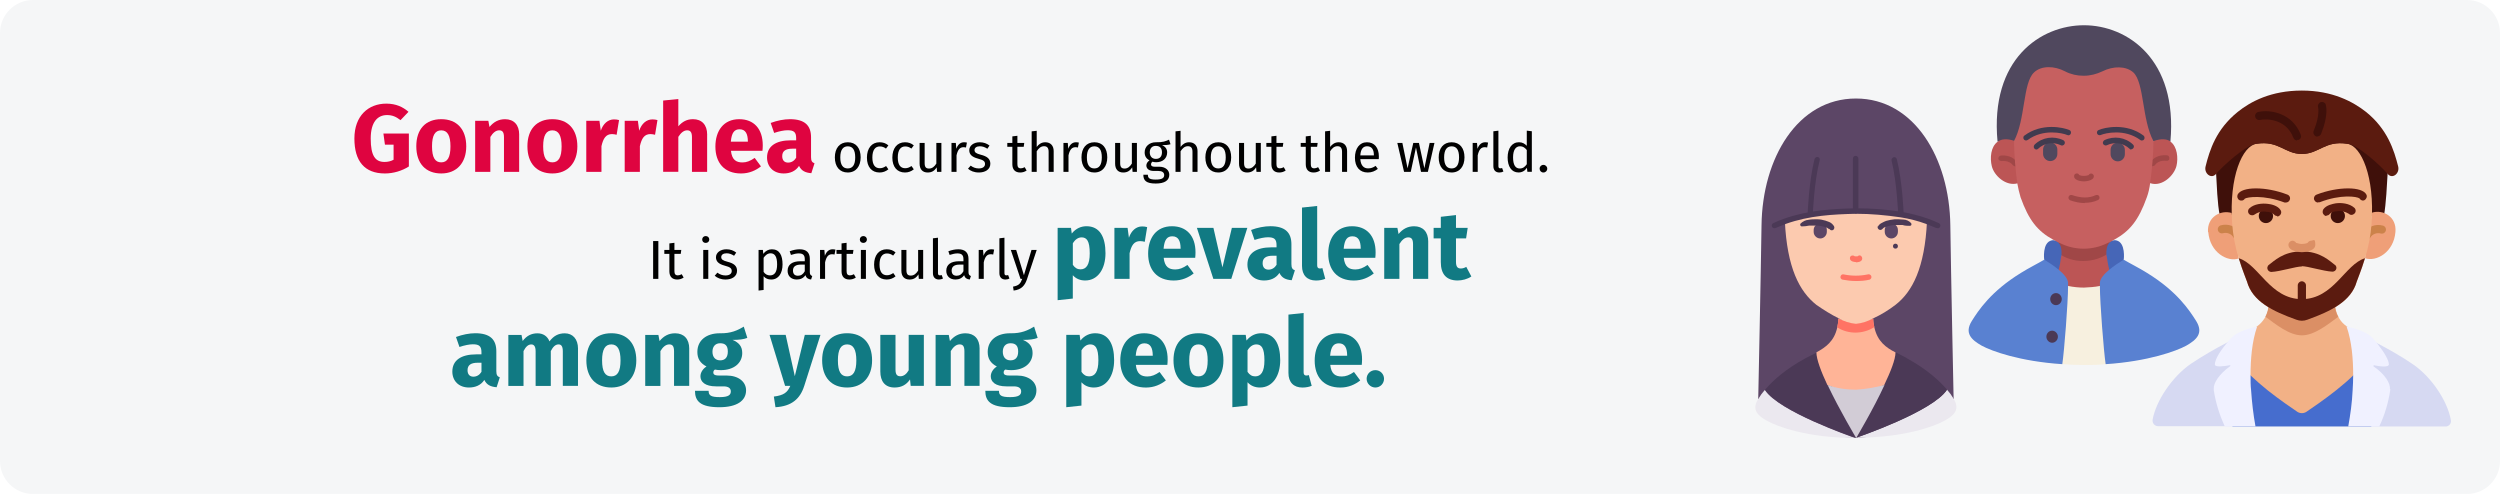 <?xml version="1.0" encoding="UTF-8"?>
<svg xmlns="http://www.w3.org/2000/svg" id="Ebene_1" version="1.1" viewBox="0 0 911 180">
  <defs>
    <style>
      .st0 {
        fill: #5c4666;
      }

      .st1 {
        fill: #f5f6f7;
        fill-rule: evenodd;
      }

      .st2 {
        fill: #5981d1;
      }

      .st3 {
        fill: #d6d9f2;
      }

      .st4 {
        fill: #466dce;
      }

      .st5 {
        fill: #ef9f78;
      }

      .st6 {
        fill: #f0f1ff;
      }

      .st7 {
        fill: #bc5555;
      }

      .st8 {
        fill: #c66060;
      }

      .st9 {
        fill: #5b1b0f;
      }

      .st10 {
        fill: #fccaaf;
      }

      .st11 {
        fill: #ebe8ef;
      }

      .st12 {
        fill: #4b3956;
      }

      .st13 {
        fill: #413b4f;
      }

      .st14 {
        fill: #ff7364;
      }

      .st15 {
        fill: #ffb497;
      }

      .st16 {
        fill: #f7f0df;
      }

      .st17 {
        fill: #df0440;
      }

      .st18 {
        fill: #cc824a;
      }

      .st19 {
        fill: #117a83;
      }

      .st20 {
        fill: #f2b186;
      }

      .st21 {
        fill: #50485e;
      }

      .st22 {
        fill: #4666b7;
      }

      .st23 {
        fill: #d2ccd6;
      }

      .st24 {
        fill: #a04747;
      }

      .st25 {
        fill: #3f100a;
      }

      .st26 {
        fill: #db8f65;
      }
    </style>
  </defs>
  <g id="Page-1">
    <g id="Illustrationen_Gürtelrose">
      <g id="gonorrhoe-haeufigkeit">
        <path id="Mask" class="st1" d="M12,0h887c6.6,0,12,5.4,12,12v156c0,6.6-5.4,12-12,12H12c-6.6,0-12-5.4-12-12V12C0,5.4,5.4,0,12,0Z"></path>
      </g>
    </g>
  </g>
  <g>
    <path class="st0" d="M710.7,82.1c-.3-24.4-13.1-46.2-34.4-46.2s-34.1,21.8-34.4,46.2c-.2,15.6-1.2,63.3-1.2,63.3h71.2s-1-47.6-1.2-63.3h0Z"></path>
    <path class="st0" d="M709.5,142c-2.8-3.3-7.3-7.5-14.9-11.6-1.3-.7-2.6-1.3-3.9-2-1.8-.9-3.5-2.1-4.9-3.5-6.3,0-12.6.2-18.9-.3-1.4,1.6-3.1,2.9-5.1,3.8-1.3.7-2.7,1.3-4,2-7.5,4.1-12.1,8.3-14.8,11.5h0c-1.1,1.3,15.6,17.6,33.2,17.6s34.2-16.3,33.2-17.5h.1Z"></path>
    <path class="st11" d="M711.9,145.3c2.4,3.9.2,6.1-3.3,8-3.6,2-14.6,6.2-32.2,6.2h0c.4-.2,27.9-9.5,33.1-17.5.9,1,1.7,2.1,2.4,3.3h0Z"></path>
    <path class="st11" d="M676.2,159.6h0c-17.6,0-28.6-4.2-32.2-6.2-3.5-1.9-5.8-4.1-3.3-8,.7-1.2,1.5-2.3,2.4-3.3h0c5,7.8,31.5,17,33.1,17.6h0v-.1Z"></path>
    <path class="st12" d="M676.3,159.6h0c-1.6-.6-28.1-9.7-33.1-17.6h0c2.8-3.3,7.4-7.5,14.8-11.5,1.3-.7,2.6-1.3,4-2,0,2.4,1.8,7,4,11.9,4.3,9.1,10.4,19.3,10.4,19.3h0l-.1-.1Z"></path>
    <path class="st12" d="M694.6,130.4c7.5,4.1,12.1,8.3,14.9,11.6-5.2,8-32.7,17.4-33.1,17.5.2-.4,6.2-10.4,10.3-19.3,2.3-4.9,4-9.4,4.1-11.8,1.3.7,2.6,1.3,3.9,2h-.1Z"></path>
    <path class="st15" d="M690.7,128.5c0,2.5-1.8,7-4.1,11.8,0,0-6.1,2.8-10.1,2.8s-7.6-1.6-10.6-2.8c-2.3-4.9-4-9.4-4-11.9,3.3-1.8,6.5-4,7.6-9.1.2-1.1.4-2.1.4-3.2,2.4,1.2,10.2,1.2,12.7,0,0,1.1.2,2.1.4,3.1,1.1,5.2,4.3,7.5,7.7,9.2h0v.1Z"></path>
    <path class="st14" d="M683,119.2c-4.1,2.6-9.4,2.7-13.5.1.2-1.1.4-2.1.4-3.2,2.4,1.2,10.2,1.2,12.7,0,0,1.1.2,2.1.4,3.1h0Z"></path>
    <path class="st10" d="M702.2,80.5c-.8,17.1-5.3,25.8-11.5,30.6-2.5,1.9-5.2,3.6-8.1,4.9-2,1.1-4.1,1.8-6.3,2-2.2-.2-4.4-.9-6.3-2-2.8-1.4-5.5-3.1-8.1-4.9-6.2-4.9-10.7-13.5-11.5-30.6,9-3.2,18-3.6,25.9-3.7h0c5.5,0,11,.4,16.4,1.3,3.2.5,6.4,1.4,9.4,2.4h.1Z"></path>
    <path class="st23" d="M676.3,142c-3.5,0-7-.5-10.3-1.7,4.3,9.1,10.4,19.3,10.4,19.3h0c.2-.4,6.2-10.4,10.3-19.3-3.4.9-6.9,1.5-10.4,1.7Z"></path>
    <path class="st0" d="M689.2,81.4h0c1.3,0,2.4,1.1,2.4,2.4v.7c0,1.3-1.1,2.4-2.4,2.4h0c-1.3,0-2.4-1.1-2.4-2.4v-.7c0-1.3,1.1-2.4,2.4-2.4Z"></path>
    <path class="st0" d="M663.3,86.9h0c-1.3,0-2.4-1.1-2.4-2.4v-.7c0-1.3,1.1-2.4,2.4-2.4h0c1.3,0,2.4,1.1,2.4,2.4v.7c0,1.3-1.1,2.4-2.4,2.4Z"></path>
    <circle class="st12" cx="690.7" cy="89.7" r=".9"></circle>
    <path class="st14" d="M676.3,95.5s-2.2,0-2.2-1.4c0-.6.4-1,1-1,.3,0,.6.1.8.3h1c.4-.4,1-.5,1.4,0,.2.2.3.5.3.8,0,1.4-2.2,1.4-2.2,1.4h0l-.1-.1Z"></path>
    <path class="st14" d="M676.3,102.4c-1.7,0-3.3-.2-4.9-.5-.5-.1-.9-.7-.7-1.2.1-.5.7-.9,1.2-.7h0c2.9.6,5.8.6,8.7,0,.5-.2,1.1.1,1.3.6s-.1,1.1-.6,1.3h0c-1.6.4-3.3.5-4.9.5h-.1Z"></path>
    <g>
      <path class="st12" d="M706,83.1h-.4c-1.2-.5-2.4-1-3.7-1.5-3-1.1-6.1-1.9-9.3-2.4-5.4-.8-10.8-1.3-16.3-1.3-8.2.2-16.9.6-25.6,3.7-1.3.5-2.5,1-3.7,1.5-.5.2-1.1,0-1.3-.5s0-1.1.5-1.3c1.2-.6,2.5-1.1,3.9-1.6,9-3.2,17.9-3.6,26.2-3.8h.1c5.5,0,11.1.4,16.6,1.3,3.3.6,6.5,1.4,9.6,2.5,1.3.5,2.6,1,3.9,1.6.5.2.7.8.5,1.3-.2.4-.5.6-.9.6h0l-.1-.1Z"></path>
      <path class="st12" d="M676.2,77.8c-.6,0-1-.5-1-1v-19c0-.6.4-1,1-1s1,.5,1,1v19c0,.6-.4,1-1,1Z"></path>
      <path class="st12" d="M692.7,79.1c-.5,0-1-.4-1-1,0-.1-.5-11.9-2.4-19.5-.2-.5.2-1.1.7-1.3s1.1.2,1.2.7h0c2,7.8,2.5,19.5,2.5,20,0,.6-.4,1-1,1.1h0Z"></path>
      <path class="st12" d="M659.7,79.1h0c-.6,0-1-.5-1-1.1,0-.5.5-12.1,2.5-20,.1-.5.7-.9,1.2-.8.5.1.9.7.7,1.2h0c-2,7.6-2.5,19.4-2.5,19.5,0,.5-.5,1-1,1l.1.2Z"></path>
      <path class="st12" d="M684.3,82.6c.3-.6.8-1.1,1.5-1.4.5-.3,1-.5,1.5-.7,1-.3,2.1-.5,3.1-.6,1,0,2.1,0,3.1.1,1.1,0,2.2.5,2.9,1.3.2.3.2.7-.1.9h0s-.2.1-.3.1h0c-.9,0-1.8,0-2.7-.3h-2.7c-.9,0-1.8.2-2.6.4l-.6.2c-.2,0-.4.2-.6.2-.3.1-.5.3-.7.5l-.2.2c-.4.4-1,.4-1.4,0-.3-.3-.4-.8-.2-1.2h0v.3Z"></path>
      <path class="st12" d="M666.5,83.5c-.2-.2-.5-.4-.7-.5-.2,0-.4-.1-.6-.2l-.6-.2c-.9-.2-1.7-.4-2.6-.4h-2.7c-.9.2-1.8.3-2.7.3h0c-.4,0-.6-.3-.6-.7,0-.1,0-.2.1-.3.8-.8,1.8-1.3,2.9-1.4,1-.2,2.1-.2,3.1-.2,1.1,0,2.1.2,3.1.5.5.2,1.1.4,1.6.6.6.3,1.1.8,1.5,1.4.3.5.1,1.1-.3,1.4-.4.2-.9.2-1.2-.2l-.2-.2-.1.1Z"></path>
    </g>
  </g>
  <g>
    <path class="st21" d="M759.4,9.2c15.7,0,34.2,12.3,31.5,42.4h-63c-2.8-30.2,15.8-42.4,31.5-42.4h0Z"></path>
    <path class="st7" d="M735.3,66.8h-.1c-4.2,1.2-8.6-2.8-9.4-6.3-.7-2.9-.4-7.1,2.2-8.9,1.4-1,3.4-1.2,6.2-.2,4.2,1.6,7.3,10.1,1.2,15.4h-.1Z"></path>
    <path class="st7" d="M790.9,51.6c2.5,1.8,2.9,6,2.2,8.9-.9,3.5-5.2,7.6-9.4,6.3h-.1c-4.3-4-4.7-11.8,1.2-15.4,2.8-1,4.8-.8,6.2.2h-.1Z"></path>
    <path class="st24" d="M734.3,60.6c-.3,0-.6-.2-.8-.4-1.4-1.9-4-1.5-4.1-1.5-.5,0-1.1-.3-1.2-.8s.3-1.1.8-1.2c.2,0,3.9-.6,6,2.4.3.5.2,1.1-.2,1.4-.2.1-.4.2-.6.2h0l.1-.1Z"></path>
    <path class="st24" d="M784.5,60.6c-.6,0-1-.5-1-1,0-.2,0-.4.2-.6,2.1-3,5.8-2.4,6-2.4.5,0,.9.6.8,1.2,0,.6-.6.9-1.1.8-.1,0-2.7-.4-4.1,1.5-.2.3-.5.4-.8.4v.1Z"></path>
    <path class="st7" d="M769.9,87.7c-.5-.6-20.4.3-21,0-.6,4.2-1.3,8.4-2.3,12.6,1.7,2.4,4.2,4.3,7,5.2,1.5.5,10.1.5,11.6,0,2.8-1,5.3-2.8,7-5.2-.3-1.1-2-9-2.3-12.6Z"></path>
    <path class="st16" d="M770.4,101.4c-1.9.4-3.1,1.3-5.2,2.8-1.9.4-3.8.5-5.8.6-1.9,0-3.9-.2-5.8-.6-1.8-1.1-3.7-2.1-5.7-2.8-1.4-.3-23.2,22-23.2,22,3.5,1.9,11.4,8.3,26.8,9.3,2.5.2,5.1.3,7.9.3h0c2.7,0,5.4,0,7.9-.3,15.5-1,23.3-7.3,26.8-9.3,0,0-22.3-22.3-23.7-22h0Z"></path>
    <path class="st24" d="M768.7,89.8v-3.9h-18.6v3.5c0,.9-.1,1.8-.3,2.7,2.7,2,6.1,3.1,9.4,3,3.5,0,6.9-1.1,9.7-3.2-.1-.7-.2-1.4-.2-2.1h0Z"></path>
    <path class="st2" d="M753.6,103c-.1-1.5-1.6-3.2-3.4-4.7v-.3c.1-1.4-1.9-2.9-3.2-3.3-.7-.2-1.5-.2-2.2,0-2,1.2-5.6,3-8.3,4.7-11.1,6.8-15.6,13.8-18,17.6-2.7,4.4-.2,6.8,3.7,9,3.5,1.9,13.8,5.7,29.3,6.7.7-4.6,2.1-22.4,2.1-28.4v-1.3Z"></path>
    <path class="st2" d="M765.2,103c.1-1.5,1.6-3.2,3.4-4.7v-.3c-.1-1.4,1.9-2.9,3.2-3.3.7-.2,1.5-.2,2.2,0,2,1.2,5.6,3,8.3,4.7,11.1,6.8,15.6,13.8,18,17.6,2.7,4.4.2,6.8-3.7,9-3.5,1.9-13.8,5.7-29.3,6.7-.7-4.6-2.1-22.4-2.1-28.4v-1.2h0v-.1Z"></path>
    <path class="st22" d="M751.1,93.3c-.2,1.7-.5,3.4-.9,5h0c-1.7-1.4-3.5-2.6-5.3-3.7,0,0-.8-6.2,2.7-7,.7-.2,1.4,0,2,.4,1.7,1.1,1.7,3.6,1.6,5.2h0l-.1.1Z"></path>
    <path class="st22" d="M767.7,93.3c.2,1.7.5,3.4.9,5h0c1.7-1.4,3.5-2.6,5.3-3.7,0,0,.8-6.2-2.7-7-.7-.2-1.4,0-2,.4-1.7,1.1-1.7,3.6-1.6,5.2h0l.1.1Z"></path>
    <path class="st8" d="M759.4,27.6c2.3,0,4.6-.6,6.7-1.6,4-2,8.6-2,11.3.4,4,3.8,3.1,17.2,7.3,25,0,5.1-.5,10.3-1.2,15.4-.2,1.7-.6,3.5-1.2,5.1-3,8.4-6.2,12.3-11.8,15.4-.2.1-1.9,1-2.6,1.3-5.4,2.7-11.8,2.7-17.2,0-.7-.3-2.4-1.2-2.6-1.3-5.6-3.1-8.8-7-11.8-15.4-.5-1.7-.9-3.4-1.2-5.1-.7-5.1-1.1-10.2-1.2-15.4,4.2-7.8,3.2-21.2,7.3-25,2.6-2.5,7.3-2.5,11.3-.4,2.1,1.1,4.4,1.6,6.7,1.6h.2Z"></path>
    <path class="st21" d="M747.1,58.7h0c-1.4,0-2.6-1.2-2.6-2.6v-1.6c0-1.4,1.1-2.6,2.6-2.6h0c1.4,0,2.6,1.2,2.6,2.6v1.6c0,1.4-1.1,2.6-2.6,2.6Z"></path>
    <path class="st21" d="M771.7,52h0c1.4,0,2.6,1.2,2.6,2.6v1.6c0,1.4-1.1,2.6-2.6,2.6h0c-1.4,0-2.6-1.2-2.6-2.6v-1.6c0-1.4,1.1-2.6,2.6-2.6Z"></path>
    <path class="st24" d="M759.4,66.1s-3.6,0-3.6-1.9c0-.6.4-1,1-1,.4,0,.7.2.9.6.5.2,1.1.3,1.7.3s1.1-.1,1.7-.3c.2-.5.9-.7,1.3-.5.3.2.6.5.6.9,0,1.8-3.5,1.9-3.6,1.9h0Z"></path>
    <g>
      <path class="st13" d="M742.1,54.5c-.6,0-1-.5-1-1,0-.3.1-.6.3-.8,2.8-2.7,7-3.3,10.5-1.6.5.3.7.9.4,1.4s-.9.7-1.4.4h0c-2.7-1.3-6-.8-8.2,1.3-.2.2-.4.3-.7.3h.1Z"></path>
      <path class="st13" d="M738.3,51.2c-.6,0-1-.5-1-1,0-.3.1-.6.4-.8,6.3-4.7,14.1-3,16.4-2,.5.2.7.8.5,1.3s-.8.8-1.3.5c-1.6-.7-8.7-2.4-14.4,1.8-.2.1-.4.2-.6.2h0Z"></path>
      <path class="st13" d="M776.7,54.5c-.2,0-.5,0-.7-.3-2.2-2.1-5.5-2.6-8.2-1.3-.5.3-1.1,0-1.4-.4-.3-.5,0-1.1.4-1.4h0c3.5-1.7,7.7-1.1,10.5,1.6.4.4.4,1,0,1.4-.2.2-.5.3-.7.3l.1.1Z"></path>
      <path class="st13" d="M780.5,51.2c-.2,0-.4,0-.6-.2-5.7-4.2-12.8-2.5-14.4-1.8-.5.2-1.1,0-1.3-.5s0-1.1.5-1.3c2.2-1,10.1-2.7,16.4,2,.4.3.5,1,.2,1.4-.2.3-.5.4-.8.4h0Z"></path>
    </g>
    <path class="st24" d="M759.7,74c-1.8,0-3.6-.4-5.3-1-.5-.2-.8-.8-.6-1.3s.7-.8,1.3-.6h0c3.3,1.1,6.1,1.2,8.6,0,.5-.2,1.1,0,1.3.5s0,1.1-.5,1.3c-1.5.7-3.1,1-4.8,1v.1Z"></path>
    <ellipse class="st12" cx="749.2" cy="109" rx="2.1" ry="2.2"></ellipse>
    <path class="st12" d="M745.7,122.7c0,1.2,1,2.2,2.1,2.2s2.1-1,2.1-2.2-1-2.2-2.1-2.2c-1.2,0-2.1,1-2.1,2.2Z"></path>
  </g>
  <g>
    <path class="st20" d="M884.8,154.4h-91.9c-6.2,0-6.6-5.9-5.8-7.6,2.7-5.2,6.6-9.7,11.3-13.1,8.9-6.1,19.1-11.4,24.1-14.8,1.1-.8,2-1.8,2.7-2.9.1-.2.2-.4.4-.6.7-1.3,1.1-2.8,1.2-4.3h24.1c.1,1.5.5,3,1.2,4.3.1.2.2.4.3.6.7,1.2,1.6,2.1,2.7,2.9,5,3.4,15.2,8.7,24.1,14.8,4.7,3.4,8.6,7.9,11.3,13.1,2.3,4.3-.9,7.6-5.8,7.6h.1Z"></path>
    <path class="st3" d="M820.6,121.7c-3.8,14.9.5,33.6.5,33.6h-34.7c-1.1,0-2-.9-2-2v-.3c1.2-6.8,7-15.6,13.9-20.4,4.2-2.8,8.5-5.3,12.9-7.6,3-1.6,5.8-3,8.1-4.3,1-.5,1.5,0,1.3,1h0Z"></path>
    <path class="st3" d="M891.2,155.4h-34.7s3.8-16.8,1-31.3c-.4-2.3.8-3.3,2.8-2.2,1.8,1,3.9,2,6,3.2,4.4,2.3,8.8,4.8,12.9,7.6,6.9,4.7,12.7,13.5,13.9,20.4.2,1.1-.5,2.1-1.6,2.3h-.3Z"></path>
    <path class="st25" d="M807.5,62.4c.3,5,.5,11.9,1.4,16.2h59.8c.8-4.3,1.1-11.2,1.4-16.2-21.8-26.2-42.6-25.1-62.6,0h0Z"></path>
    <path class="st5" d="M804.7,84.6c.6,7.4,7,11,11.1,9.6l-2.6-16.6c-4.1-1.2-9,1.5-8.6,7h.1Z"></path>
    <path class="st5" d="M864.4,77.5l-2.6,16.6c4.2,1.4,10.5-2.2,11.1-9.6.5-5.5-4.5-8.3-8.6-7h.1Z"></path>
    <path class="st18" d="M815,87.1c-.5,0-.9-.2-1.2-.7-.8-1.3-2.4-1.8-3.8-1.4-.8.2-1.6-.3-1.8-1.1-.2-.8.3-1.6,1.1-1.8,2.6-.7,5.4.3,6.9,2.6.5.7.3,1.6-.4,2.1-.2.2-.5.3-.8.3h0Z"></path>
    <path class="st18" d="M862.6,87.1c-.8,0-1.5-.7-1.5-1.5,0-.3,0-.6.3-.8,1.5-2.3,4.3-3.3,6.9-2.6.8.2,1.3,1,1.1,1.8s-1,1.3-1.8,1.1c-1.4-.4-3,.1-3.8,1.4-.3.4-.7.7-1.2.7v-.1Z"></path>
    <path class="st20" d="M864.2,81.4c-.3,4.3-1.1,8.6-2.4,12.7-1.4,4.6-2.8,7.8-3,8.5-2,7.2-9.4,10.8-18,13.9-1.3.5-2.7.5-4,0-8.7-3.1-16-6.7-18-13.9-.2-.7-1.6-3.9-3-8.5-1.3-4.1-2.1-8.4-2.4-12.7-1.2-17.2,3.8-28.2,8.8-29,8.3-1.3,10.3,3.7,16.6,3.7s8.4-5,16.6-3.7c5,.8,10,11.9,8.8,29h0Z"></path>
    <path class="st26" d="M852.1,115.4c-3.8,2.8-8.7,6.8-13.3,6.8s-9.5-4-13.3-6.8c.7-1.3,1.1-2.8,1.2-4.3h24.1c.1,1.5.5,3,1.2,4.3h.1Z"></path>
    <path class="st9" d="M838.8,97c2.2,0,7.7,1.8,11.1,2,.8,0,1.4-.5,1.5-1.3,0-.5-.2-1-.6-1.2-1.8-1.3-5.2-4.9-12-4.9s-10.2,3.6-12,4.9c-.6.4-.8,1.3-.3,2,.3.4.8.6,1.2.6,3.4-.2,8.9-2,11.1-2v-.1Z"></path>
    <path class="st9" d="M844.7,73.8c-.8,0-1.5-.7-1.5-1.5,0-.6.4-1.2,1-1.4,7.8-3,16.6-3,18.1,0,.4.7,0,1.6-.6,2-.7.4-1.5.1-1.9-.6-.9-.7-6.8-1.6-14.5,1.4h-.5l-.1.1Z"></path>
    <circle class="st25" cx="851.9" cy="78.7" r="2.6"></circle>
    <path class="st9" d="M847.8,78.7c-.3,0-.6,0-.8-.3-.7-.5-.8-1.4-.4-2.1h0c1.1-1.6,3.5-2,4.5-2.2,2.1-.3,5,0,6.8,1.6.6.5.7,1.5.1,2.1s-1.5.7-2.1.1c-1.3-.8-2.9-1.2-4.4-.9-.9,0-1.8.3-2.5.9-.3.4-.7.7-1.2.6h0v.2Z"></path>
    <path class="st9" d="M833,73.8h-.5c-7.7-2.9-13.6-2-14.5-1.4-.4.7-1.3.9-2,.5s-.9-1.3-.6-2c1.5-3,10.3-3,18.1,0,.8.3,1.2,1.1.9,1.9-.2.6-.8,1-1.4,1h0Z"></path>
    <circle class="st25" cx="825.7" cy="78.7" r="2.6"></circle>
    <path class="st9" d="M829.8,78.7c-.5,0-.9-.2-1.2-.6-.7-.6-1.6-.9-2.5-.9-1.5-.3-3.1,0-4.4.9-.6.5-1.5.5-2.1-.1s-.5-1.6.1-2.1c1.7-1.6,4.6-1.9,6.8-1.6,1,.1,3.5.6,4.5,2.2.5.7.3,1.6-.4,2.1h0c-.2.2-.5.3-.8.3h0v-.2Z"></path>
    <path class="st26" d="M842.2,87.7c-.5,0-1,.3-1.3.8-.7.3-1.4.4-2.1.4s-1.4-.2-2.1-.4c-.4-.7-1.3-1-2-.6-.5.3-.8.8-.8,1.3,0,2.6,4.8,2.7,4.9,2.7s4.9-.1,4.9-2.7-.7-1.5-1.5-1.5h0Z"></path>
    <path class="st9" d="M870.1,63.4c-2.6-3-10.9-10.7-14.7-11-8.3-1.3-10.3,3.7-16.6,3.7s-8.4-5-16.6-3.7c-3.8.4-12.1,8-14.7,11-1.7,2-4.4-.2-3.8-2.7,1.5-6.1,3.9-13.6,11.7-19.9,4.7-3.8,12.2-7.8,23.4-7.8s18.7,4.1,23.4,7.8c7.8,6.3,10.2,13.9,11.7,19.9.6,2.5-2.1,4.7-3.8,2.7h0Z"></path>
    <path class="st4" d="M864.1,128.6v26.8h-50.6v-26.8c1.8,3,4,5.8,6.6,8.2,2,1.9,4.1,3.7,6.2,5.4,4.4,3.5,8.7,6.4,10.9,7.9,1,.6,2.2.6,3.2,0,2.2-1.5,6.5-4.4,10.9-7.9,2.1-1.7,4.3-3.5,6.2-5.4,2.6-2.4,4.8-5.1,6.6-8.2h0Z"></path>
    <path class="st6" d="M820.3,142.2c.3,4.4.8,8.8,1.6,13.2h-11.2c-1.9-4.2-3.3-8.6-4-13.2v-.5c-.2-1.9,1.8-5.3,6-8.3,0,0,.1-.2,0-.3,0,0-.1-.1-.2,0-1.8.3-5.4.9-5.4-.3,0-1.4,1.2-4,4.2-7.6.5-.6,1-1.2,1.6-1.9,2-2.2,5.9-3.5,9.6-4.3-1.9,5.5-2.4,11.9-2.4,17.8,0,1.9,0,3.7.2,5.4h0Z"></path>
    <path class="st6" d="M871,141.7v.5c-.7,4.6-2,9-4,13.2h-11.3c.8-4.4,1.4-8.8,1.6-13.2.1-1.7.2-3.6.2-5.4,0-5.9-.5-12.3-2.4-17.8,3.7.8,7.6,2.1,9.6,4.3.6.7,1.1,1.3,1.6,1.9,2.9,3.7,4.2,6.2,4.2,7.6,0,1.2-3.6.7-5.4.3-.1,0-.2,0-.2.2v.2c4.3,2.9,6.2,6.3,6,8.3h0l.1-.1Z"></path>
    <path class="st9" d="M861.8,94.1c-1.4,4.6-2.8,7.8-3,8.5-2,7.2-9.4,10.8-18,13.9-1.3.5-2.7.5-4,0-8.7-3.1-16-6.7-18-13.9-.2-.7-1.6-3.9-3-8.5,7.3,2.2,11.4,14.9,23,14.9s15.7-12.7,23-14.9Z"></path>
    <path class="st9" d="M838.8,110.5c-.8,0-1.5-.7-1.5-1.5v-5c0-.8.7-1.5,1.5-1.5s1.5.7,1.5,1.5v5c0,.8-.7,1.5-1.5,1.5Z"></path>
    <g>
      <path class="st25" d="M844.5,49.8c-.8,0-1.5-.7-1.5-1.5,0-.2,0-.4.1-.6,2.4-5.8,1.6-8.6,1.6-8.6-.2-.8.2-1.6,1-1.9.8-.2,1.6.2,1.8.9.1.4,1.1,3.8-1.7,10.7-.2.6-.8.9-1.4.9h0l.1.1Z"></path>
      <path class="st25" d="M837.1,51.2c-.6,0-1.2-.4-1.4-1-2.6-6.9-9.8-7-12.1-6.5-.8.2-1.6-.3-1.8-1.1s.3-1.6,1.1-1.8h0c4.4-1,12.5.4,15.5,8.3.3.8,0,1.6-.9,1.9h-.5l.1.2Z"></path>
    </g>
  </g>
  <g>
    <path class="st17" d="M148.86,40.74l-2.91,3.04c-1.65-1.26-2.98-1.85-4.94-1.85-3.4,0-5.92,2.52-5.92,8.54,0,6.37,1.68,8.54,5.04,8.54,1.19,0,2.28-.25,3.29-.8v-5.5h-3.15l-.56-4.06h9.28v12.01c-2.52,1.61-5.67,2.55-8.72,2.55-7.42,0-11.13-4.45-11.13-12.74s5.11-12.71,11.62-12.71c3.54,0,6.09,1.23,8.09,2.98Z"></path>
    <path class="st17" d="M169.9,53.34c0,5.95-3.43,9.87-9.1,9.87s-9.1-3.64-9.1-9.91,3.43-9.87,9.1-9.87,9.1,3.64,9.1,9.91ZM157.43,53.31c0,4.13,1.12,5.85,3.36,5.85s3.36-1.79,3.36-5.81-1.12-5.85-3.36-5.85-3.36,1.79-3.36,5.81Z"></path>
    <path class="st17" d="M189.18,49.04v13.58h-5.53v-12.64c0-1.96-.67-2.49-1.75-2.49-1.22,0-2.27.88-3.22,2.42v12.71h-5.53v-18.59h4.8l.42,2.24c1.54-1.86,3.33-2.83,5.67-2.83,3.22,0,5.15,2.07,5.15,5.6Z"></path>
    <path class="st17" d="M210.39,53.34c0,5.95-3.43,9.87-9.1,9.87s-9.1-3.64-9.1-9.91,3.43-9.87,9.1-9.87,9.1,3.64,9.1,9.91ZM197.93,53.31c0,4.13,1.12,5.85,3.36,5.85s3.36-1.79,3.36-5.81-1.12-5.85-3.36-5.85-3.36,1.79-3.36,5.81Z"></path>
    <path class="st17" d="M225.58,43.75l-.88,5.36c-.59-.14-1.08-.25-1.68-.25-2.28,0-3.22,1.64-3.85,4.41v9.35h-5.53v-18.59h4.8l.49,3.61c.84-2.59,2.66-4.13,4.79-4.13.7,0,1.23.07,1.86.24Z"></path>
    <path class="st17" d="M239.58,43.75l-.88,5.36c-.59-.14-1.08-.25-1.68-.25-2.28,0-3.22,1.64-3.85,4.41v9.35h-5.53v-18.59h4.8l.49,3.61c.84-2.59,2.66-4.13,4.79-4.13.7,0,1.23.07,1.86.24Z"></path>
    <path class="st17" d="M257.68,49.04v13.58h-5.53v-12.64c0-1.96-.7-2.49-1.75-2.49-1.22,0-2.27.88-3.22,2.38v12.74h-5.53v-25.97l5.53-.56v9.94c1.5-1.71,3.15-2.59,5.36-2.59,3.19,0,5.15,2.07,5.15,5.6Z"></path>
    <path class="st17" d="M277.84,54.95h-11.48c.35,3.33,1.92,4.24,4.2,4.24,1.5,0,2.83-.53,4.45-1.65l2.28,3.08c-1.86,1.47-4.24,2.59-7.25,2.59-6.2,0-9.35-3.99-9.35-9.8s3.04-9.98,8.68-9.98c5.32,0,8.58,3.5,8.58,9.52,0,.6-.04,1.44-.11,2ZM272.52,51.38c-.04-2.52-.8-4.27-3.01-4.27-1.86,0-2.91,1.16-3.19,4.52h6.2v-.25Z"></path>
    <path class="st17" d="M296.81,59.5l-1.16,3.61c-2.17-.17-3.61-.84-4.48-2.66-1.33,2.03-3.4,2.76-5.6,2.76-3.71,0-6.06-2.42-6.06-5.81,0-4.06,3.12-6.27,8.72-6.27h1.89v-.8c0-2.21-.88-2.87-3.15-2.87-1.19,0-3.01.35-4.87.98l-1.26-3.64c2.35-.88,4.9-1.37,7-1.37,5.39,0,7.7,2.28,7.7,6.58v7.21c0,1.44.38,1.96,1.26,2.28ZM290.12,57.51v-3.33h-1.37c-2.52,0-3.71.88-3.71,2.73,0,1.47.77,2.34,2.13,2.34,1.26,0,2.28-.67,2.94-1.75Z"></path>
    <path d="M313.62,57.34c0,3.26-1.72,5.52-4.7,5.52s-4.7-2.16-4.7-5.5,1.72-5.52,4.72-5.52,4.68,2.16,4.68,5.5ZM306.2,57.36c0,2.74.96,4.02,2.72,4.02s2.72-1.28,2.72-4.04-.96-4.02-2.7-4.02-2.74,1.28-2.74,4.04Z"></path>
    <path d="M323.73,52.98l-.88,1.16c-.72-.52-1.38-.78-2.26-.78-1.66,0-2.7,1.3-2.7,4.04s1.04,3.9,2.7,3.9c.88,0,1.5-.28,2.3-.8l.84,1.2c-.94.76-2,1.16-3.22,1.16-2.84,0-4.6-2.02-4.6-5.42s1.74-5.6,4.6-5.6c1.24,0,2.24.32,3.22,1.14Z"></path>
    <path d="M332.99,52.98l-.88,1.16c-.72-.52-1.38-.78-2.26-.78-1.66,0-2.7,1.3-2.7,4.04s1.04,3.9,2.7,3.9c.88,0,1.5-.28,2.3-.8l.84,1.2c-.94.76-2,1.16-3.22,1.16-2.84,0-4.6-2.02-4.6-5.42s1.74-5.6,4.6-5.6c1.24,0,2.24.32,3.22,1.14Z"></path>
    <path d="M343.04,62.62h-1.58l-.14-1.64c-.8,1.28-1.78,1.88-3.28,1.88-1.84,0-2.94-1.16-2.94-3.22v-7.56h1.84v7.36c0,1.44.48,1.98,1.62,1.98s2-.76,2.64-1.82v-7.52h1.84v10.54Z"></path>
    <path d="M352.34,51.96l-.34,1.8c-.32-.08-.54-.12-.92-.12-1.32,0-2.08.94-2.52,2.96v6.02h-1.84v-10.54h1.58l.18,2.14c.56-1.58,1.54-2.38,2.82-2.38.34,0,.72.04,1.04.12Z"></path>
    <path d="M360.58,53.04l-.78,1.16c-.94-.6-1.76-.9-2.74-.9-1.2,0-1.94.54-1.94,1.38s.56,1.26,2.26,1.7c2.22.56,3.5,1.44,3.5,3.28,0,2.2-2.02,3.2-4.16,3.2-1.78,0-3.06-.58-3.98-1.38l.98-1.12c.84.64,1.82,1.02,2.96,1.02,1.38,0,2.26-.6,2.26-1.6s-.52-1.44-2.56-1.98c-2.28-.6-3.18-1.58-3.18-3.06,0-1.68,1.62-2.9,3.8-2.9,1.48,0,2.58.44,3.58,1.2Z"></path>
    <path d="M374.1,62.14c-.7.48-1.46.72-2.36.72-1.78,0-2.84-1.04-2.84-3v-6.36h-1.84v-1.42h1.84v-2.38l1.84-.22v2.6h2.5l-.2,1.42h-2.3v6.28c0,1.06.34,1.56,1.26,1.56.46,0,.88-.14,1.4-.42l.7,1.22Z"></path>
    <path d="M383.96,55.06v7.56h-1.84v-7.3c0-1.58-.68-2.04-1.68-2.04-1.14,0-1.96.74-2.66,1.84v7.5h-1.84v-14.76l1.84-.2v5.88c.76-1.04,1.8-1.7,3.12-1.7,1.92,0,3.06,1.24,3.06,3.22Z"></path>
    <path d="M393.14,51.96l-.34,1.8c-.32-.08-.54-.12-.92-.12-1.32,0-2.08.94-2.52,2.96v6.02h-1.84v-10.54h1.58l.18,2.14c.56-1.58,1.54-2.38,2.82-2.38.34,0,.72.04,1.04.12Z"></path>
    <path d="M403.49,57.34c0,3.26-1.72,5.52-4.7,5.52s-4.7-2.16-4.7-5.5,1.72-5.52,4.72-5.52,4.68,2.16,4.68,5.5ZM396.06,57.36c0,2.74.96,4.02,2.72,4.02s2.72-1.28,2.72-4.04-.96-4.02-2.7-4.02-2.74,1.28-2.74,4.04Z"></path>
    <path d="M414.29,62.62h-1.58l-.14-1.64c-.8,1.28-1.78,1.88-3.28,1.88-1.84,0-2.94-1.16-2.94-3.22v-7.56h1.84v7.36c0,1.44.48,1.98,1.62,1.98s2-.76,2.64-1.82v-7.52h1.84v10.54Z"></path>
    <path d="M426.53,52.56c-.88.28-1.88.32-3.08.32,1.24.56,1.86,1.44,1.86,2.66,0,2.08-1.5,3.58-4.02,3.58-.48,0-.9-.06-1.34-.2-.3.22-.52.6-.52.98,0,.48.3.86,1.38.86h1.68c2.16,0,3.6,1.24,3.6,2.92,0,2.04-1.68,3.2-4.94,3.2-3.44,0-4.52-1.06-4.52-3.2h1.66c0,1.2.54,1.76,2.86,1.76s3.08-.58,3.08-1.64c0-1-.8-1.5-2.12-1.5h-1.66c-1.88,0-2.72-.94-2.72-2,0-.68.4-1.36,1.16-1.86-1.22-.64-1.78-1.56-1.78-2.92,0-2.16,1.74-3.68,4.06-3.68,2.62.06,3.58-.38,4.82-.94l.54,1.66ZM418.98,55.52c0,1.4.78,2.38,2.22,2.38s2.22-.88,2.22-2.4-.76-2.34-2.26-2.34c-1.42,0-2.18.98-2.18,2.36Z"></path>
    <path d="M436.38,55.06v7.56h-1.84v-7.3c0-1.58-.68-2.04-1.68-2.04-1.14,0-1.96.74-2.66,1.84v7.5h-1.84v-14.76l1.84-.2v5.88c.76-1.04,1.8-1.7,3.12-1.7,1.92,0,3.06,1.24,3.06,3.22Z"></path>
    <path d="M448.64,57.34c0,3.26-1.72,5.52-4.7,5.52s-4.7-2.16-4.7-5.5,1.72-5.52,4.72-5.52,4.68,2.16,4.68,5.5ZM441.22,57.36c0,2.74.96,4.02,2.72,4.02s2.72-1.28,2.72-4.04-.96-4.02-2.7-4.02-2.74,1.28-2.74,4.04Z"></path>
    <path d="M459.44,62.62h-1.58l-.14-1.64c-.8,1.28-1.78,1.88-3.28,1.88-1.84,0-2.94-1.16-2.94-3.22v-7.56h1.84v7.36c0,1.44.48,1.98,1.62,1.98s2-.76,2.64-1.82v-7.52h1.84v10.54Z"></path>
    <path d="M468.5,62.14c-.7.48-1.46.72-2.36.72-1.78,0-2.84-1.04-2.84-3v-6.36h-1.84v-1.42h1.84v-2.38l1.84-.22v2.6h2.5l-.2,1.42h-2.3v6.28c0,1.06.34,1.56,1.26,1.56.46,0,.88-.14,1.4-.42l.7,1.22Z"></path>
    <path d="M481.02,62.14c-.7.48-1.46.72-2.36.72-1.78,0-2.84-1.04-2.84-3v-6.36h-1.84v-1.42h1.84v-2.38l1.84-.22v2.6h2.5l-.2,1.42h-2.3v6.28c0,1.06.34,1.56,1.26,1.56.46,0,.88-.14,1.4-.42l.7,1.22Z"></path>
    <path d="M490.88,55.06v7.56h-1.84v-7.3c0-1.58-.68-2.04-1.68-2.04-1.14,0-1.96.74-2.66,1.84v7.5h-1.84v-14.76l1.84-.2v5.88c.76-1.04,1.8-1.7,3.12-1.7,1.92,0,3.06,1.24,3.06,3.22Z"></path>
    <path d="M502.42,57.98h-6.72c.18,2.44,1.32,3.38,2.84,3.38,1.04,0,1.82-.28,2.74-.92l.8,1.1c-1.04.82-2.22,1.32-3.68,1.32-2.94,0-4.66-2.06-4.66-5.4s1.66-5.62,4.38-5.62,4.34,1.98,4.34,5.2c0,.36-.02.7-.04.94ZM500.64,56.5c0-2.06-.82-3.2-2.48-3.2-1.4,0-2.32.98-2.46,3.32h4.94v-.12Z"></path>
    <path d="M520.32,62.62h-2.5l-1.84-8.88-1.9,8.88h-2.44l-2.46-10.54h1.84l1.9,9.26,2.08-9.26h2.06l1.98,9.26,1.92-9.26h1.76l-2.4,10.54Z"></path>
    <path d="M533.66,57.34c0,3.26-1.72,5.52-4.7,5.52s-4.7-2.16-4.7-5.5,1.72-5.52,4.72-5.52,4.68,2.16,4.68,5.5ZM526.24,57.36c0,2.74.96,4.02,2.72,4.02s2.72-1.28,2.72-4.04-.96-4.02-2.7-4.02-2.74,1.28-2.74,4.04Z"></path>
    <path d="M542.26,51.96l-.34,1.8c-.32-.08-.54-.12-.92-.12-1.32,0-2.08.94-2.52,2.96v6.02h-1.84v-10.54h1.58l.18,2.14c.56-1.58,1.54-2.38,2.82-2.38.34,0,.72.04,1.04.12Z"></path>
    <path d="M544.18,60.54v-12.7l1.84-.22v12.88c0,.56.18.84.66.84.26,0,.48-.04.68-.12l.48,1.28c-.4.22-.92.36-1.46.36-1.34,0-2.2-.82-2.2-2.32Z"></path>
    <path d="M558.2,47.83v14.78h-1.62l-.18-1.46c-.68,1.06-1.74,1.7-3.04,1.7-2.56,0-3.98-2.18-3.98-5.46s1.56-5.56,4.14-5.56c1.24,0,2.14.56,2.84,1.3v-5.52l1.84.22ZM556.36,59.84v-5.16c-.66-.84-1.4-1.38-2.44-1.38-1.58,0-2.56,1.32-2.56,4.06s.88,4.04,2.4,4.04c1.18,0,1.9-.58,2.6-1.56Z"></path>
    <path d="M563.82,61.46c0,.78-.6,1.4-1.4,1.4s-1.38-.62-1.38-1.4.6-1.38,1.38-1.38,1.4.62,1.4,1.38Z"></path>
    <path d="M239.9,101.62h-1.9v-13.78h1.9v13.78Z"></path>
    <path d="M249.12,101.14c-.7.48-1.46.72-2.36.72-1.78,0-2.84-1.04-2.84-3v-6.36h-1.84v-1.42h1.84v-2.38l1.84-.22v2.6h2.5l-.2,1.42h-2.3v6.28c0,1.06.34,1.56,1.26,1.56.46,0,.88-.14,1.4-.42l.7,1.22Z"></path>
    <path d="M258.46,87.28c0,.7-.52,1.24-1.3,1.24s-1.28-.54-1.28-1.24.52-1.26,1.28-1.26,1.3.54,1.3,1.26ZM258.1,101.62h-1.84v-10.54h1.84v10.54Z"></path>
    <path d="M268.28,92.04l-.78,1.16c-.94-.6-1.76-.9-2.74-.9-1.2,0-1.94.54-1.94,1.38s.56,1.26,2.26,1.7c2.22.56,3.5,1.44,3.5,3.28,0,2.2-2.02,3.2-4.16,3.2-1.78,0-3.06-.58-3.98-1.38l.98-1.12c.84.64,1.82,1.02,2.96,1.02,1.38,0,2.26-.6,2.26-1.6s-.52-1.44-2.56-1.98c-2.28-.6-3.18-1.58-3.18-3.06,0-1.68,1.62-2.9,3.8-2.9,1.48,0,2.58.44,3.58,1.2Z"></path>
    <path d="M285.16,96.34c0,3.2-1.42,5.52-4.14,5.52-1.14,0-2.08-.38-2.76-1.2v5l-1.84.22v-14.8h1.58l.14,1.42c.78-1.08,1.92-1.66,3.12-1.66,2.8,0,3.9,2.18,3.9,5.5ZM283.18,96.34c0-2.74-.8-4.04-2.38-4.04-1.12,0-1.98.8-2.54,1.64v5.14c.54.82,1.36,1.28,2.32,1.28,1.68,0,2.6-1.26,2.6-4.02Z"></path>
    <path d="M295.98,100.58l-.42,1.28c-1.06-.12-1.74-.54-2.06-1.58-.74,1.1-1.86,1.58-3.14,1.58-2.1,0-3.36-1.3-3.36-3.18,0-2.26,1.7-3.48,4.64-3.48h1.62v-.78c0-1.52-.74-2.08-2.2-2.08-.78,0-1.76.2-2.84.56l-.46-1.34c1.3-.48,2.46-.72,3.64-.72,2.54,0,3.7,1.3,3.7,3.5v4.82c0,.92.34,1.22.88,1.42ZM293.26,98.84v-2.42h-1.38c-1.94,0-2.92.72-2.92,2.16,0,1.24.62,1.9,1.82,1.9,1.08,0,1.88-.54,2.48-1.64Z"></path>
    <path d="M304.44,90.96l-.34,1.8c-.32-.08-.54-.12-.92-.12-1.32,0-2.08.94-2.52,2.96v6.02h-1.84v-10.54h1.58l.18,2.14c.56-1.58,1.54-2.38,2.82-2.38.34,0,.72.04,1.04.12Z"></path>
    <path d="M311.86,101.14c-.7.48-1.46.72-2.36.72-1.78,0-2.84-1.04-2.84-3v-6.36h-1.84v-1.42h1.84v-2.38l1.84-.22v2.6h2.5l-.2,1.42h-2.3v6.28c0,1.06.34,1.56,1.26,1.56.46,0,.88-.14,1.4-.42l.7,1.22Z"></path>
    <path d="M315.9,87.28c0,.7-.52,1.24-1.3,1.24s-1.28-.54-1.28-1.24.52-1.26,1.28-1.26,1.3.54,1.3,1.26ZM315.54,101.62h-1.84v-10.54h1.84v10.54Z"></path>
    <path d="M326.34,91.98l-.88,1.16c-.72-.52-1.38-.78-2.26-.78-1.66,0-2.7,1.3-2.7,4.04s1.04,3.9,2.7,3.9c.88,0,1.5-.28,2.3-.8l.84,1.2c-.94.76-2,1.16-3.22,1.16-2.84,0-4.6-2.02-4.6-5.42s1.74-5.6,4.6-5.6c1.24,0,2.24.32,3.22,1.14Z"></path>
    <path d="M336.4,101.62h-1.58l-.14-1.64c-.8,1.28-1.78,1.88-3.28,1.88-1.84,0-2.94-1.16-2.94-3.22v-7.56h1.84v7.36c0,1.44.48,1.98,1.62,1.98s2-.76,2.64-1.82v-7.52h1.84v10.54Z"></path>
    <path d="M339.96,99.54v-12.7l1.84-.22v12.88c0,.56.18.84.66.84.26,0,.48-.04.68-.12l.48,1.28c-.4.22-.92.36-1.46.36-1.34,0-2.2-.82-2.2-2.32Z"></path>
    <path d="M353.8,100.58l-.42,1.28c-1.06-.12-1.74-.54-2.06-1.58-.74,1.1-1.86,1.58-3.14,1.58-2.1,0-3.36-1.3-3.36-3.18,0-2.26,1.7-3.48,4.64-3.48h1.62v-.78c0-1.52-.74-2.08-2.2-2.08-.78,0-1.76.2-2.84.56l-.46-1.34c1.3-.48,2.46-.72,3.64-.72,2.54,0,3.7,1.3,3.7,3.5v4.82c0,.92.34,1.22.88,1.42ZM351.08,98.84v-2.42h-1.38c-1.94,0-2.92.72-2.92,2.16,0,1.24.62,1.9,1.82,1.9,1.08,0,1.88-.54,2.48-1.64Z"></path>
    <path d="M362.26,90.96l-.34,1.8c-.32-.08-.54-.12-.92-.12-1.32,0-2.08.94-2.52,2.96v6.02h-1.84v-10.54h1.58l.18,2.14c.56-1.58,1.54-2.38,2.82-2.38.34,0,.72.04,1.04.12Z"></path>
    <path d="M364.18,99.54v-12.7l1.84-.22v12.88c0,.56.18.84.66.84.26,0,.48-.04.68-.12l.48,1.28c-.4.22-.92.36-1.46.36-1.34,0-2.2-.82-2.2-2.32Z"></path>
    <path d="M374.26,101.68c-.74,2.24-1.98,3.88-4.9,4.2l-.2-1.44c2.14-.36,2.74-1.18,3.34-2.82h-.62l-3.54-10.54h1.96l2.82,9.2,2.76-9.2h1.9l-3.52,10.6Z"></path>
    <path class="st19" d="M402.84,92.27c0,5.74-2.8,9.94-7.39,9.94-1.82,0-3.36-.63-4.52-1.92v8.51l-5.53.59v-26.36h4.87l.28,2.07c1.54-1.93,3.5-2.66,5.36-2.66,4.79,0,6.93,3.82,6.93,9.84ZM397.1,92.34c0-4.62-1.12-5.84-2.97-5.84-1.26,0-2.38.8-3.19,2.17v7.84c.77,1.12,1.64,1.64,2.8,1.64,2.07,0,3.36-1.64,3.36-5.81Z"></path>
    <path class="st19" d="M418.03,82.75l-.88,5.36c-.59-.14-1.08-.25-1.68-.25-2.28,0-3.22,1.65-3.85,4.41v9.35h-5.53v-18.59h4.8l.49,3.61c.84-2.59,2.66-4.13,4.79-4.13.7,0,1.23.07,1.86.25Z"></path>
    <path class="st19" d="M435.53,93.95h-11.48c.35,3.33,1.92,4.24,4.2,4.24,1.5,0,2.83-.52,4.45-1.64l2.28,3.08c-1.86,1.47-4.24,2.59-7.25,2.59-6.2,0-9.35-3.99-9.35-9.8s3.04-9.98,8.68-9.98c5.32,0,8.58,3.5,8.58,9.52,0,.59-.04,1.44-.11,2ZM430.21,90.38c-.04-2.52-.8-4.27-3.01-4.27-1.86,0-2.91,1.16-3.19,4.52h6.2v-.25Z"></path>
    <path class="st19" d="M448.69,101.62h-6.55l-5.99-18.59h6.02l3.29,14.39,3.43-14.39h5.64l-5.85,18.59Z"></path>
    <path class="st19" d="M471.86,98.5l-1.16,3.61c-2.17-.17-3.61-.84-4.48-2.66-1.33,2.03-3.4,2.76-5.6,2.76-3.71,0-6.06-2.42-6.06-5.81,0-4.06,3.12-6.27,8.72-6.27h1.89v-.8c0-2.21-.88-2.87-3.15-2.87-1.19,0-3.01.35-4.87.98l-1.26-3.64c2.35-.88,4.9-1.37,7-1.37,5.39,0,7.7,2.27,7.7,6.58v7.21c0,1.44.38,1.96,1.26,2.28ZM465.18,96.51v-3.33h-1.37c-2.52,0-3.71.88-3.71,2.73,0,1.47.77,2.35,2.13,2.35,1.26,0,2.28-.67,2.94-1.75Z"></path>
    <path class="st19" d="M474.45,96.89v-21.25l5.53-.59v21.63c0,.77.31,1.16.98,1.16.35,0,.67-.07.91-.17l1.05,3.92c-.81.35-2,.63-3.36.63-3.22,0-5.11-1.92-5.11-5.32Z"></path>
    <path class="st19" d="M501.16,93.95h-11.48c.35,3.33,1.92,4.24,4.2,4.24,1.5,0,2.83-.52,4.45-1.64l2.28,3.08c-1.86,1.47-4.24,2.59-7.25,2.59-6.2,0-9.35-3.99-9.35-9.8s3.04-9.98,8.68-9.98c5.32,0,8.58,3.5,8.58,9.52,0,.59-.04,1.44-.11,2ZM495.84,90.38c-.04-2.52-.8-4.27-3.01-4.27-1.86,0-2.91,1.16-3.19,4.52h6.2v-.25Z"></path>
    <path class="st19" d="M520.44,88.04v13.58h-5.53v-12.64c0-1.96-.67-2.48-1.75-2.48-1.22,0-2.27.88-3.22,2.42v12.71h-5.53v-18.59h4.8l.42,2.24c1.54-1.86,3.33-2.83,5.67-2.83,3.22,0,5.15,2.06,5.15,5.6Z"></path>
    <path class="st19" d="M536.16,100.74c-1.4.98-3.36,1.47-5.04,1.47-4.1-.03-6.09-2.34-6.09-6.72v-8.61h-2.62v-3.85h2.62v-4.03l5.53-.63v4.66h4.27l-.59,3.85h-3.68v8.54c0,1.79.6,2.42,1.75,2.42.63,0,1.26-.17,2-.59l1.85,3.5Z"></path>
    <path class="st19" d="M182.13,137.5l-1.16,3.61c-2.17-.17-3.61-.84-4.48-2.66-1.33,2.03-3.4,2.76-5.6,2.76-3.71,0-6.06-2.42-6.06-5.81,0-4.06,3.12-6.27,8.72-6.27h1.89v-.8c0-2.21-.88-2.87-3.15-2.87-1.19,0-3.01.35-4.87.98l-1.26-3.64c2.35-.88,4.9-1.37,7-1.37,5.39,0,7.7,2.27,7.7,6.58v7.21c0,1.44.38,1.96,1.26,2.28ZM175.45,135.51v-3.33h-1.37c-2.52,0-3.71.88-3.71,2.73,0,1.47.77,2.35,2.13,2.35,1.26,0,2.28-.67,2.94-1.75Z"></path>
    <path class="st19" d="M210.62,127.04v13.58h-5.53v-12.64c0-1.96-.7-2.48-1.54-2.48-1.19,0-2.03.88-2.84,2.42v12.71h-5.53v-12.64c0-1.96-.74-2.48-1.58-2.48-1.16,0-2.03.88-2.83,2.42v12.71h-5.53v-18.59h4.8l.42,2.21c1.4-1.86,3.12-2.8,5.39-2.8,2.07,0,3.64,1.05,4.38,2.94,1.47-1.96,3.18-2.94,5.57-2.94,2.87,0,4.83,2.06,4.83,5.6Z"></path>
    <path class="st19" d="M231.87,131.34c0,5.95-3.43,9.87-9.1,9.87s-9.1-3.64-9.1-9.91,3.43-9.87,9.1-9.87,9.1,3.64,9.1,9.91ZM219.4,131.31c0,4.13,1.12,5.84,3.36,5.84s3.36-1.79,3.36-5.81-1.12-5.84-3.36-5.84-3.36,1.79-3.36,5.81Z"></path>
    <path class="st19" d="M251.15,127.04v13.58h-5.53v-12.64c0-1.96-.67-2.48-1.75-2.48-1.22,0-2.27.88-3.22,2.42v12.71h-5.53v-18.59h4.8l.42,2.24c1.54-1.86,3.33-2.83,5.67-2.83,3.22,0,5.15,2.06,5.15,5.6Z"></path>
    <path class="st19" d="M272.33,123.12c-1.29.53-3.01.74-5.36.74,2.34,1.01,3.5,2.38,3.5,4.79,0,3.61-2.98,6.23-7.81,6.23-.77,0-1.47-.07-2.13-.21-.39.21-.6.63-.6,1.05,0,.56.25,1.12,2.03,1.12h2.8c4.34,0,7.11,2.28,7.11,5.39,0,3.82-3.36,6.16-9.73,6.16-7.04,0-8.89-2.31-8.89-5.99h4.97c0,1.61.7,2.31,4.06,2.31s4.03-.91,4.03-2.1c0-1.08-.81-1.82-2.66-1.82h-2.7c-4.06,0-5.71-1.68-5.71-3.67,0-1.37.88-2.73,2.21-3.57-2.38-1.26-3.33-2.91-3.33-5.32,0-4.2,3.29-6.79,8.16-6.79,4.13.1,6.51-1.09,8.75-2.42l1.29,4.1ZM259.62,128.16c0,2.03,1.12,3.15,2.8,3.15,1.82,0,2.8-1.09,2.8-3.22s-.95-3.01-2.8-3.01c-1.71,0-2.8,1.16-2.8,3.08Z"></path>
    <path class="st19" d="M293.05,140.65c-1.47,4.69-4.62,7.42-10.47,7.74l-.59-3.88c3.64-.46,4.97-1.51,5.99-3.89h-1.89l-5.67-18.59h5.88l3.33,15.05,3.64-15.05h5.71l-5.92,18.62Z"></path>
    <path class="st19" d="M317.79,131.34c0,5.95-3.43,9.87-9.1,9.87s-9.1-3.64-9.1-9.91,3.43-9.87,9.1-9.87,9.1,3.64,9.1,9.91ZM305.33,131.31c0,4.13,1.12,5.84,3.36,5.84s3.36-1.79,3.36-5.81-1.12-5.84-3.36-5.84-3.36,1.79-3.36,5.81Z"></path>
    <path class="st19" d="M336.66,140.62h-4.8l-.25-2.35c-1.33,1.96-3.15,2.94-5.64,2.94-3.46,0-5.18-2.24-5.18-5.85v-13.34h5.53v12.64c0,1.89.63,2.45,1.79,2.45s2.21-.77,3.01-2.17v-12.92h5.53v18.59Z"></path>
    <path class="st19" d="M356.96,127.04v13.58h-5.53v-12.64c0-1.96-.67-2.48-1.75-2.48-1.22,0-2.27.88-3.22,2.42v12.71h-5.53v-18.59h4.8l.42,2.24c1.54-1.86,3.33-2.83,5.67-2.83,3.22,0,5.15,2.06,5.15,5.6Z"></path>
    <path class="st19" d="M378.13,123.12c-1.29.53-3.01.74-5.36.74,2.34,1.01,3.5,2.38,3.5,4.79,0,3.61-2.98,6.23-7.81,6.23-.77,0-1.47-.07-2.13-.21-.39.21-.6.63-.6,1.05,0,.56.25,1.12,2.03,1.12h2.8c4.34,0,7.11,2.28,7.11,5.39,0,3.82-3.36,6.16-9.73,6.16-7.04,0-8.89-2.31-8.89-5.99h4.97c0,1.61.7,2.31,4.06,2.31s4.03-.91,4.03-2.1c0-1.08-.81-1.82-2.66-1.82h-2.7c-4.06,0-5.71-1.68-5.71-3.67,0-1.37.88-2.73,2.21-3.57-2.38-1.26-3.33-2.91-3.33-5.32,0-4.2,3.29-6.79,8.16-6.79,4.13.1,6.51-1.09,8.75-2.42l1.29,4.1ZM365.42,128.16c0,2.03,1.12,3.15,2.8,3.15,1.82,0,2.8-1.09,2.8-3.22s-.95-3.01-2.8-3.01c-1.71,0-2.8,1.16-2.8,3.08Z"></path>
    <path class="st19" d="M405.99,131.27c0,5.74-2.8,9.94-7.39,9.94-1.82,0-3.36-.63-4.52-1.92v8.51l-5.53.59v-26.36h4.87l.28,2.07c1.54-1.93,3.5-2.66,5.36-2.66,4.79,0,6.93,3.82,6.93,9.84ZM400.25,131.34c0-4.62-1.12-5.84-2.97-5.84-1.26,0-2.38.8-3.19,2.17v7.84c.77,1.12,1.64,1.64,2.8,1.64,2.07,0,3.36-1.64,3.36-5.81Z"></path>
    <path class="st19" d="M425.38,132.95h-11.48c.35,3.33,1.92,4.24,4.2,4.24,1.5,0,2.83-.52,4.45-1.64l2.28,3.08c-1.86,1.47-4.24,2.59-7.25,2.59-6.2,0-9.35-3.99-9.35-9.8s3.04-9.98,8.68-9.98c5.32,0,8.58,3.5,8.58,9.52,0,.59-.04,1.44-.11,2ZM420.06,129.38c-.04-2.52-.8-4.27-3.01-4.27-1.86,0-2.91,1.16-3.19,4.52h6.2v-.25Z"></path>
    <path class="st19" d="M445.82,131.34c0,5.95-3.43,9.87-9.1,9.87s-9.1-3.64-9.1-9.91,3.43-9.87,9.1-9.87,9.1,3.64,9.1,9.91ZM433.36,131.31c0,4.13,1.12,5.84,3.36,5.84s3.36-1.79,3.36-5.81-1.12-5.84-3.36-5.84-3.36,1.79-3.36,5.81Z"></path>
    <path class="st19" d="M466.51,131.27c0,5.74-2.8,9.94-7.39,9.94-1.82,0-3.36-.63-4.52-1.92v8.51l-5.53.59v-26.36h4.87l.28,2.07c1.54-1.93,3.5-2.66,5.36-2.66,4.79,0,6.93,3.82,6.93,9.84ZM460.76,131.34c0-4.62-1.12-5.84-2.97-5.84-1.26,0-2.38.8-3.19,2.17v7.84c.77,1.12,1.64,1.64,2.8,1.64,2.07,0,3.36-1.64,3.36-5.81Z"></path>
    <path class="st19" d="M469.51,135.89v-21.25l5.53-.59v21.63c0,.77.31,1.16.98,1.16.35,0,.67-.07.91-.17l1.05,3.92c-.81.35-2,.63-3.36.63-3.22,0-5.11-1.92-5.11-5.32Z"></path>
    <path class="st19" d="M496.22,132.95h-11.48c.35,3.33,1.92,4.24,4.2,4.24,1.5,0,2.83-.52,4.45-1.64l2.28,3.08c-1.86,1.47-4.24,2.59-7.25,2.59-6.2,0-9.35-3.99-9.35-9.8s3.04-9.98,8.68-9.98c5.32,0,8.58,3.5,8.58,9.52,0,.59-.04,1.44-.11,2ZM490.9,129.38c-.04-2.52-.8-4.27-3.01-4.27-1.86,0-2.91,1.16-3.19,4.52h6.2v-.25Z"></path>
    <path class="st19" d="M504.34,138.03c0,1.75-1.4,3.18-3.15,3.18s-3.19-1.43-3.19-3.18,1.4-3.15,3.19-3.15,3.15,1.43,3.15,3.15Z"></path>
  </g>
</svg>
